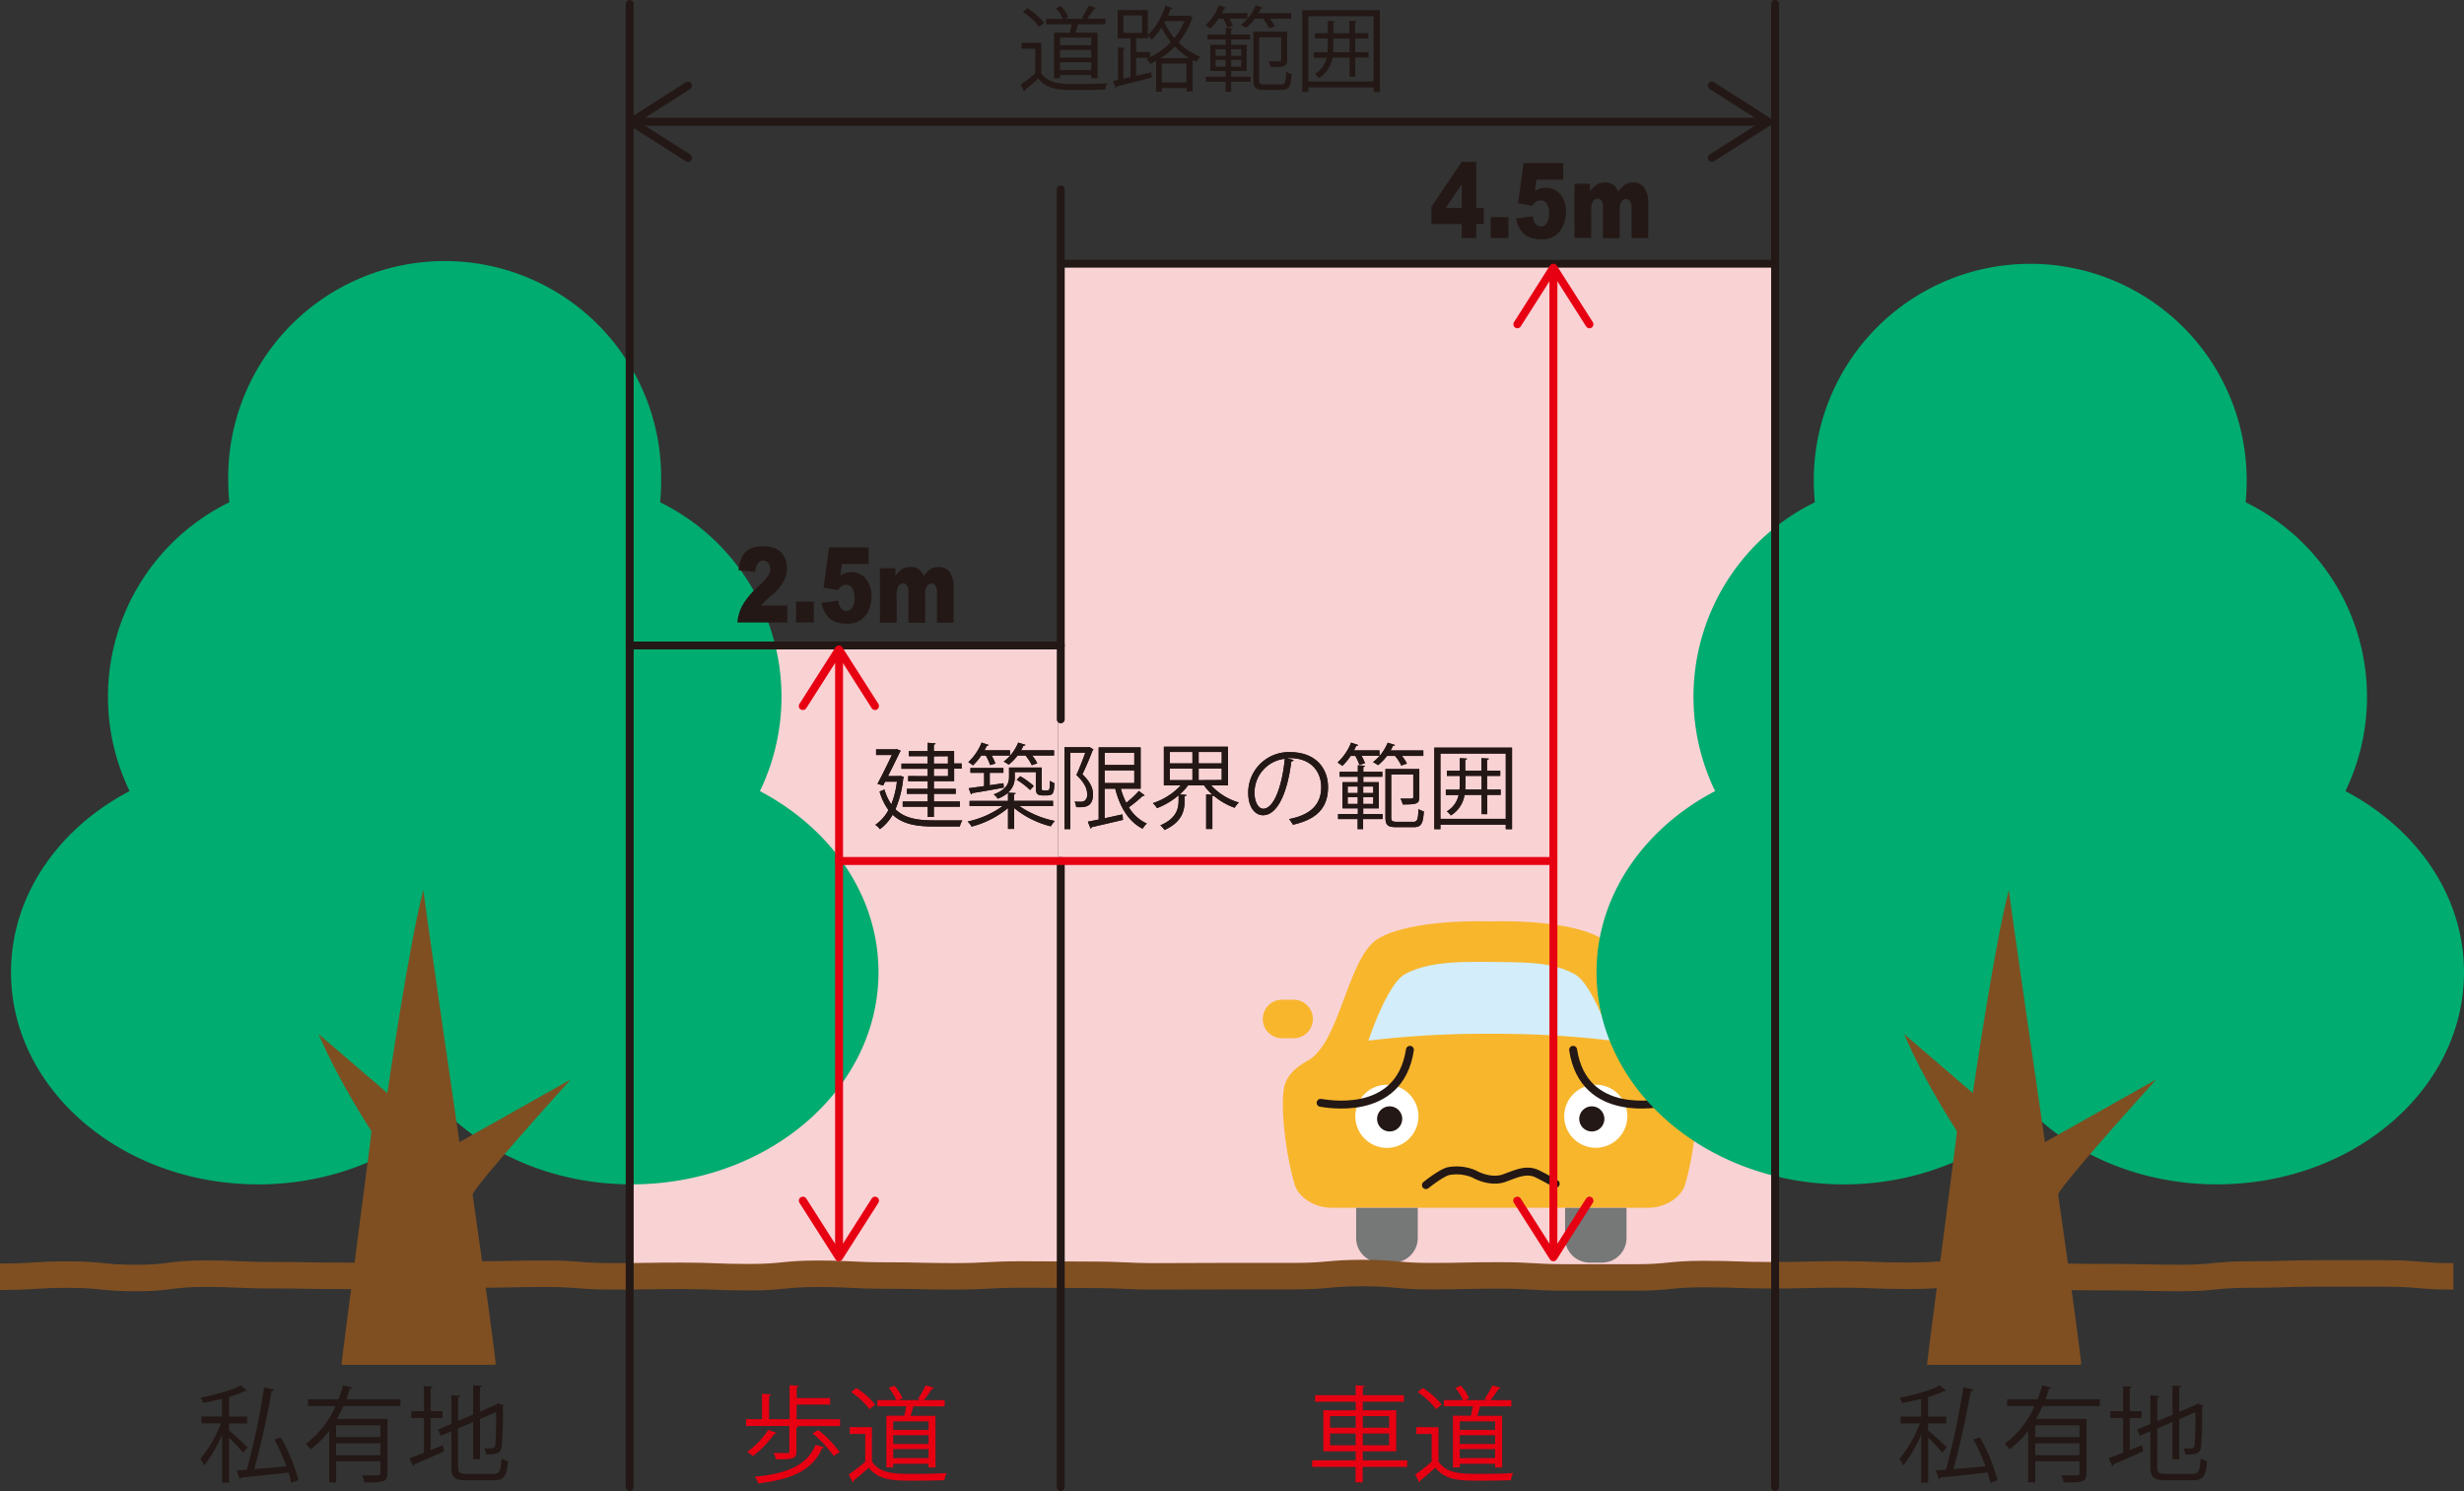<svg xmlns="http://www.w3.org/2000/svg" xmlns:xlink="http://www.w3.org/1999/xlink" viewBox="0 0 720 435.74"><rect x="0" y="0" width="720" height="435.74" fill="#333333" stroke="none"/><defs><style>.cls-1,.cls-10,.cls-13,.cls-15,.cls-9{fill:none;}.cls-2{fill:#f9d2d4;}.cls-3{clip-path:url(#clip-path);}.cls-4{fill:#f8b62d;}.cls-5{fill:#d3edfb;}.cls-6{fill:#767777;}.cls-7{fill:#fff;}.cls-8{fill:#231815;}.cls-15,.cls-9{stroke:#231815;}.cls-13,.cls-15,.cls-9{stroke-linecap:round;stroke-linejoin:round;}.cls-9{stroke-width:2.32px;}.cls-10{stroke:#7f4f21;stroke-miterlimit:10;stroke-width:7.74px;}.cls-11{fill:#00ac6f;}.cls-11,.cls-12{fill-rule:evenodd;}.cls-12{fill:#7f4f21;}.cls-13{stroke:#e60012;}.cls-13,.cls-15{stroke-width:2.32px;}.cls-14{fill:#e60012;}</style><clipPath id="clip-path" transform="translate(0 0)"><rect class="cls-1" width="720" height="441.94"/></clipPath></defs><g id="レイヤー_2" data-name="レイヤー 2"><g id="レイヤー_1-2" data-name="レイヤー 1"><g id="_7867fde0_02_02_004" data-name="7867fde0_02_02_004"><rect class="cls-2" x="183.24" y="188.64" width="125.96" height="183.55"/><rect class="cls-2" x="309.2" y="77.07" width="208.74" height="295.11"/><g class="cls-3"><path class="cls-4" d="M435.36,269.27c13.52-.36,27.29,1.33,33.15,5.38,8.34,6,10.53,28.57,19.21,34.79,1.13.82,5.67,2.68,7.4,7.08,1.93,4.93-.21,21.53-2.77,29.79-1,3.29-5.26,6.67-10.93,6.67H389.29c-5.67,0-9.91-3.38-10.93-6.67-2.56-8.26-4.7-24.86-2.77-29.79,1.73-4.4,6.26-6.26,7.4-7.08,8.68-6.22,10.87-28.83,19.2-34.79,5.87-4,19.64-5.74,33.17-5.38" transform="translate(0 0)"/><path class="cls-5" d="M435.36,302.12a283.1,283.1,0,0,1,35.47,2s-5.42-16.61-10.73-19.45c-6.44-3.45-13.45-3.45-24.74-3.55-10.21-.09-18.31.1-24.76,3.55-5.3,2.84-10.72,19.45-10.72,19.45a283.15,283.15,0,0,1,35.48-2" transform="translate(0 0)"/><path class="cls-6" d="M407.05,369h-3.58a7.19,7.19,0,0,1-7.19-7.19V353h18v8.81a7.19,7.19,0,0,1-7.19,7.19" transform="translate(0 0)"/><path class="cls-6" d="M468.09,369h-3.57a7.19,7.19,0,0,1-7.19-7.19V353h17.95v8.81a7.19,7.19,0,0,1-7.19,7.19" transform="translate(0 0)"/><path class="cls-4" d="M378,303.44h-3.36a5.64,5.64,0,0,1,0-11.28H378a5.64,5.64,0,0,1,0,11.28" transform="translate(0 0)"/><path class="cls-4" d="M496.64,303.44h-3.37a5.64,5.64,0,0,1,0-11.28h3.37a5.64,5.64,0,0,1,0,11.28" transform="translate(0 0)"/><path class="cls-7" d="M414.48,326.24a9.22,9.22,0,1,1-9.22-9.22,9.22,9.22,0,0,1,9.22,9.22" transform="translate(0 0)"/><path class="cls-7" d="M475.52,326.24A9.22,9.22,0,1,1,466.3,317a9.22,9.22,0,0,1,9.22,9.22" transform="translate(0 0)"/><path class="cls-8" d="M409.74,327a3.67,3.67,0,1,1-3.67-3.67,3.67,3.67,0,0,1,3.67,3.67" transform="translate(0 0)"/><path class="cls-8" d="M468.81,327a3.67,3.67,0,1,1-3.67-3.67,3.67,3.67,0,0,1,3.67,3.67" transform="translate(0 0)"/><path class="cls-9" d="M416.67,346.35s4.28-3.46,6.52-4.07a13,13,0,0,1,7.55.81c1.42.82,5.3,2.45,8.76,1.23s6.52-2.86,9.78-1.23,5.3,2.86,5.3,2.86" transform="translate(0 0)"/><path class="cls-9" d="M385.9,322.3c.61,0,23,4.9,26.09-15.49" transform="translate(0 0)"/><path class="cls-9" d="M485.77,322.3c-.62,0-23,4.9-26.09-15.49" transform="translate(0 0)"/><path class="cls-10" d="M0,373.13c10,0,10-.63,19.91-.63s10,1,19.91,1,10-1.27,19.91-1.27,10,.45,19.91.45,10,.18,19.91.18,10,.5,19.91.5,10-.89,19.91-.89,10-.22,19.91-.22,9.95.76,19.9.76,9.95-.15,19.9-.15,10,.4,19.91.4,9.95-1,19.9-1,10,.51,19.91.51,9.95.24,19.91.24,10-.54,19.9-.54,10,.09,19.92.09,10,.46,19.9.46,10-.07,19.91-.07,10,0,19.92,0,9.95-.9,19.91-.9,9.95.91,19.91.91,10-.22,19.92-.22,10,.6,19.91.6,10,0,19.92,0,10-1,19.92-1,10,.35,19.92.35,10-.24,19.92-.24,10,.39,19.91.39,10-.71,19.92-.71,10,1,19.91,1,10,.12,19.92.12,10,.24,19.93.24,10-1,19.93-1,10-.32,19.92-.32,10,0,19.94,0,10,.85,19.93.85" transform="translate(0 0)"/><path class="cls-11" d="M222.05,231.2a63.31,63.31,0,0,0-29.16-84.41c.21-2.12.31-4.28.31-6.44a63.26,63.26,0,1,0-126.51,0c0,2.16.12,4.32.33,6.44A63.28,63.28,0,0,0,37.87,231.2C17.56,241.84,3.78,260.87,3.23,282.83,2.39,317,34,345.38,73.89,346.12c22.33.41,42.51-7.95,56.08-21.41,13.23,13.12,32.75,21.42,54.53,21.42,39.88,0,72.2-27.74,72.2-62,0-22.4-13.88-42-34.65-52.93" transform="translate(0 0)"/><path class="cls-12" d="M166.8,315.45s-27.06,29.84-28.71,33.6c0,0,4.77,32.87,6.7,48.81v1h-45c0-1.3,8.75-67,8.75-68.27,0,0-9.58-14.55-15.43-28.37l20.07,17.23s6.31-43.48,10.53-59.35c.4,4.08,10.54,73.69,10.54,73.69Z" transform="translate(0 0)"/><path class="cls-11" d="M685.35,231.2a63.31,63.31,0,0,0-29.16-84.41c.21-2.12.31-4.28.31-6.44a63.25,63.25,0,1,0-126.5,0c0,2.16.11,4.32.32,6.44a63.28,63.28,0,0,0-29.15,84.41c-20.32,10.64-34.09,29.67-34.64,51.63-.84,34.21,30.78,62.55,70.66,63.29,22.33.41,42.51-7.95,56.08-21.41,13.23,13.12,32.75,21.42,54.53,21.42,39.88,0,72.2-27.74,72.2-62,0-22.4-13.88-42-34.65-52.93" transform="translate(0 0)"/><path class="cls-12" d="M630.1,315.45s-27.06,29.84-28.71,33.6c0,0,4.77,32.87,6.7,48.81v1h-45c0-1.3,8.75-67,8.75-68.27,0,0-9.58-14.55-15.43-28.37l20.07,17.23s6.31-43.48,10.53-59.35c.4,4.08,10.54,73.69,10.54,73.69Z" transform="translate(0 0)"/><line class="cls-9" x1="184" y1="1.16" x2="184" y2="434.58"/></g><line class="cls-9" x1="309.96" y1="251.62" x2="309.96" y2="434.58"/><g class="cls-3"><line class="cls-9" x1="518.7" y1="1.16" x2="518.7" y2="434.58"/></g><line class="cls-9" x1="309.96" y1="77.07" x2="518.7" y2="77.07"/><line class="cls-9" x1="184" y1="188.64" x2="309.96" y2="188.64"/><line class="cls-13" x1="245.18" y1="191.43" x2="245.18" y2="365.8"/><g class="cls-3"><path class="cls-14" d="M234,207.32a1.17,1.17,0,0,0,1.61-.36l9.55-15,9.55,15a1.16,1.16,0,0,0,1.6.36,1.17,1.17,0,0,0,.36-1.61l-10.53-16.53a1.18,1.18,0,0,0-1-.54,1.17,1.17,0,0,0-1,.54l-10.53,16.53a1.21,1.21,0,0,0-.18.63,1.17,1.17,0,0,0,.53,1" transform="translate(0 0)"/><path class="cls-14" d="M234,349.92a1.16,1.16,0,0,1,1.61.36l9.55,15,9.55-15a1.15,1.15,0,0,1,1.6-.36,1.16,1.16,0,0,1,.36,1.6l-10.53,16.53a1.16,1.16,0,0,1-1,.54,1.14,1.14,0,0,1-1-.54l-10.53-16.53a1.17,1.17,0,0,1,.35-1.6" transform="translate(0 0)"/><line class="cls-15" x1="186.14" y1="35.58" x2="515.14" y2="35.58"/><path class="cls-8" d="M202,46.74a1.18,1.18,0,0,0-.36-1.61l-15-9.55,15-9.54a1.16,1.16,0,1,0-1.25-2L183.89,34.6a1.19,1.19,0,0,0-.54,1,1.17,1.17,0,0,0,.54,1l16.53,10.53a1.12,1.12,0,0,0,.62.19,1.2,1.2,0,0,0,1-.54" transform="translate(0 0)"/><path class="cls-8" d="M499.25,46.74a1.18,1.18,0,0,1,.36-1.61l15-9.55-15-9.54a1.16,1.16,0,1,1,1.25-2L517.39,34.6a1.19,1.19,0,0,1,.54,1,1.17,1.17,0,0,1-.54,1L500.86,47.09a1.13,1.13,0,0,1-.63.19,1.18,1.18,0,0,1-1-.54" transform="translate(0 0)"/><line class="cls-13" x1="453.92" y1="79.87" x2="453.92" y2="365.79"/><path class="cls-14" d="M442.77,95.75a1.16,1.16,0,0,0,1.6-.36l9.55-15,9.55,15a1.15,1.15,0,0,0,1.6.36,1.17,1.17,0,0,0,.36-1.61L454.9,77.61a1.18,1.18,0,0,0-1-.53,1.16,1.16,0,0,0-1,.53L442.41,94.14a1.14,1.14,0,0,0-.18.63,1.16,1.16,0,0,0,.54,1" transform="translate(0 0)"/><path class="cls-14" d="M442.77,349.92a1.15,1.15,0,0,1,1.6.36l9.55,15,9.55-15a1.15,1.15,0,0,1,1.6-.36,1.16,1.16,0,0,1,.36,1.6L454.9,368.05a1.17,1.17,0,0,1-1,.54,1.14,1.14,0,0,1-1-.54l-10.53-16.53a1.09,1.09,0,0,1-.18-.62,1.16,1.16,0,0,1,.54-1" transform="translate(0 0)"/></g><path class="cls-8" d="M427.13,65.47h-8.87v-5l8.87-13.17h4.24V60.75h2.2v4.72h-2.2v4.09h-4.24Zm0-4.72v-6.9l-4.68,6.9Z" transform="translate(0 0)"/><path class="cls-8" d="M435.57,63.46h5.2v6.1h-5.2Z" transform="translate(0 0)"/><path class="cls-8" d="M445.21,47.66h11.56v4.86h-7.83l-.42,3.28a6.83,6.83,0,0,1,1.61-.71,5.4,5.4,0,0,1,1.57-.24,5.3,5.3,0,0,1,4.27,2,7.62,7.62,0,0,1,1.63,5,10.19,10.19,0,0,1-.84,4.07,6.56,6.56,0,0,1-2.39,3,7,7,0,0,1-4,1,9.26,9.26,0,0,1-3-.41,5.54,5.54,0,0,1-2.1-1.22,7,7,0,0,1-1.41-1.85,10.79,10.79,0,0,1-.89-2.57l4.92-.67a4.16,4.16,0,0,0,.84,2.25,2,2,0,0,0,1.56.77,2,2,0,0,0,1.68-1,5.09,5.09,0,0,0,.66-2.87,4.88,4.88,0,0,0-.67-2.87,2.11,2.11,0,0,0-1.78-.91,2.51,2.51,0,0,0-1.36.43,4.43,4.43,0,0,0-1.07,1.14l-4.15-.75Z" transform="translate(0 0)"/><path class="cls-8" d="M460.07,53.7h4.54V56a6.89,6.89,0,0,1,2-2.06,4.5,4.5,0,0,1,2.41-.61,3.86,3.86,0,0,1,2.4.67,4.79,4.79,0,0,1,1.45,2,7.82,7.82,0,0,1,2.09-2.11,4.42,4.42,0,0,1,2.33-.56,3.75,3.75,0,0,1,3.18,1.51,7.86,7.86,0,0,1,1.15,4.74v10h-4.88v-9a3.08,3.08,0,0,0-.33-1.6,1.43,1.43,0,0,0-1.22-.82,1.6,1.6,0,0,0-1.38.78,4.57,4.57,0,0,0-.52,2.49v8.19h-4.88V60.82a7.24,7.24,0,0,0-.09-1.42,2.05,2.05,0,0,0-.54-1,1.3,1.3,0,0,0-.9-.37,1.63,1.63,0,0,0-1.38.79,4.78,4.78,0,0,0-.54,2.6v8.1h-4.87Z" transform="translate(0 0)"/><path class="cls-8" d="M230.06,181.92h-14.6a13.18,13.18,0,0,1,1.52-5.09,23.52,23.52,0,0,1,4.77-5.62,15.65,15.65,0,0,0,2.74-3,3.92,3.92,0,0,0,.6-1.95,2.55,2.55,0,0,0-.6-1.71,1.84,1.84,0,0,0-1.48-.72,1.89,1.89,0,0,0-1.53.74,5.25,5.25,0,0,0-.79,2.58l-4.88-.49a11.39,11.39,0,0,1,1.06-4,5.33,5.33,0,0,1,2.15-2.21,8.1,8.1,0,0,1,3.86-.77,8.85,8.85,0,0,1,4,.73,5.25,5.25,0,0,1,2.25,2.25,7.09,7.09,0,0,1,.82,3.4,8.33,8.33,0,0,1-.94,3.82,14.75,14.75,0,0,1-3.41,4c-1,.85-1.64,1.44-2,1.78s-.72.78-1.16,1.33h7.6Z" transform="translate(0 0)"/><path class="cls-8" d="M232.62,175.82h5.19v6.1h-5.19Z" transform="translate(0 0)"/><path class="cls-8" d="M242.26,160h11.55v4.86H246l-.42,3.28a6.66,6.66,0,0,1,1.61-.71,5.4,5.4,0,0,1,1.57-.24,5.26,5.26,0,0,1,4.26,2,7.57,7.57,0,0,1,1.64,5,10.19,10.19,0,0,1-.84,4.07,6.56,6.56,0,0,1-2.39,3,7,7,0,0,1-4,1,9.26,9.26,0,0,1-3-.41,5.58,5.58,0,0,1-2.11-1.22,7.17,7.17,0,0,1-1.4-1.85,10.93,10.93,0,0,1-.9-2.57l4.93-.67a4.08,4.08,0,0,0,.83,2.25,2,2,0,0,0,1.57.77,2,2,0,0,0,1.68-1,5.09,5.09,0,0,0,.66-2.87,4.88,4.88,0,0,0-.67-2.87,2.09,2.09,0,0,0-1.78-.91,2.43,2.43,0,0,0-1.36.43,4.28,4.28,0,0,0-1.08,1.14l-4.14-.75Z" transform="translate(0 0)"/><path class="cls-8" d="M257.11,166.06h4.54v2.31a7.14,7.14,0,0,1,2-2.06,4.53,4.53,0,0,1,2.42-.61,3.86,3.86,0,0,1,2.4.67,4.87,4.87,0,0,1,1.45,2,7.82,7.82,0,0,1,2.09-2.11,4.41,4.41,0,0,1,2.32-.56,3.78,3.78,0,0,1,3.19,1.51,7.93,7.93,0,0,1,1.14,4.74v10h-4.87v-9a3.08,3.08,0,0,0-.33-1.6,1.43,1.43,0,0,0-1.22-.82,1.6,1.6,0,0,0-1.38.78,4.57,4.57,0,0,0-.52,2.49v8.19h-4.88v-8.74a6.32,6.32,0,0,0-.1-1.42,2,2,0,0,0-.53-1,1.26,1.26,0,0,0-.9-.37,1.63,1.63,0,0,0-1.38.79,4.78,4.78,0,0,0-.54,2.6v8.1h-4.88Z" transform="translate(0 0)"/><g class="cls-3"><path class="cls-8" d="M66.92,418.05c1.19.95,4.62,4.1,5.44,4.89l-1.31,1.62a57.62,57.62,0,0,0-4.13-4.43v13.15h-2v-14.1a37.88,37.88,0,0,1-5.26,9.09,13.11,13.11,0,0,0-1.13-1.93,35,35,0,0,0,6-10.37H58.88v-2h6v-5.2c-1.83.5-3.76.89-5.59,1.26a5.88,5.88,0,0,0-.68-1.56c4.25-.83,9.15-2.17,11.71-3.61l1.9,1.53a.46.46,0,0,1-.34.12.66.66,0,0,1-.24,0,29.35,29.35,0,0,1-4.74,1.75V414h5.32v2H66.92Zm15.14,2.05a50.69,50.69,0,0,1,5.13,12.51l-2.08.73c-.18-.85-.45-1.86-.79-3-5.17.59-10.52,1.17-13.88,1.47a.49.49,0,0,1-.43.43l-.83-2.51,2.94-.21a214.19,214.19,0,0,0,5.07-24.07l2.94.65c-.06.24-.37.42-.76.48-1.17,6.79-3.22,16.18-5.08,22.76,2.87-.22,6.15-.52,9.39-.8a56.81,56.81,0,0,0-3.52-7.86Z" transform="translate(0 0)"/><path class="cls-8" d="M117,410.93H100.36c-.59,1.28-1.23,2.53-1.93,3.76H113.2v15.9c0,2.6-1.22,2.66-6.7,2.66a7.9,7.9,0,0,0-.7-2.05c1.07,0,2.08,0,2.9,0,2.21,0,2.45,0,2.45-.67v-3.49H98.21v6.18h-2V418.11a25.88,25.88,0,0,1-5.48,5.48,13,13,0,0,0-1.37-1.65,27.43,27.43,0,0,0,8.68-11H90v-2h8.9a33.94,33.94,0,0,0,1.34-4.07l2.66.67c-.06.22-.3.34-.67.34-.31,1-.64,2-1,3.06H117ZM111.15,420v-3.43H98.21V420Zm-12.94,5.29h12.94v-3.49H98.21Z" transform="translate(0 0)"/><path class="cls-8" d="M125.84,423.77l3.55-1.41.39,1.78c-3.18,1.46-6.57,2.9-8.71,3.82a.53.53,0,0,1-.34.52l-1.07-2.32c1.17-.4,2.63-1,4.22-1.6V414.41h-3.7v-2h3.7v-7.31l2.57.18c0,.21-.21.34-.61.4v6.73h3.46v2h-3.46Zm8,4.89c0,1.68.4,2.08,2.54,2.08h7.8c1.83,0,2.14-.85,2.38-4.52a5.48,5.48,0,0,0,1.87.82c-.34,4.22-1,5.57-4.22,5.57h-7.89c-3.46,0-4.43-.77-4.43-4v-10.3l-3.09,1.31-.8-1.83,3.89-1.66v-8.37l2.56.18c0,.21-.21.37-.61.43v6.91l4.44-1.9v-8.53l2.53.15c0,.22-.18.37-.58.43v7.13l4.9-2.11.42-.34,1.69.61a.71.71,0,0,1-.31.34,110.59,110.59,0,0,1-.34,11.8c-.27,1.87-1.31,2.17-4.55,2.17a7.14,7.14,0,0,0-.49-1.83c.76.06,1.83.06,2.17.06.49,0,.83-.15,1-.89a96.22,96.22,0,0,0,.24-9.69l-4.71,2v11.74h-2V415.57l-4.44,1.9Z" transform="translate(0 0)"/><path class="cls-14" d="M232.75,414.78h12.72v2H233.33c-.06.18-.24.3-.61.39v7c0,2.23-1.1,2.32-6,2.32a7.55,7.55,0,0,0-.68-1.89c1.9.06,3.52.06,4,.06s.61-.16.61-.52v-7.4H218v-2h4.65v-7.4l2.66.18c0,.22-.18.37-.58.43v6.79h6v-9.91l2.69.18c0,.22-.18.37-.61.4v3.18h9.76v1.9h-9.76Zm-5.81,4a.58.58,0,0,1-.67.25,29,29,0,0,1-6.27,6.51,14.37,14.37,0,0,0-1.68-1.25,23,23,0,0,0,6.15-6.42Zm13.89,4.16c-.06.19-.25.28-.62.31-2.63,6.18-8.53,9.11-18.65,10.27a5.6,5.6,0,0,0-1-1.95c9.66-.89,15.35-3.46,17.74-9.3Zm2.75,2.57a32.4,32.4,0,0,0-6.15-6.6l1.65-1a31.27,31.27,0,0,1,6.27,6.48Z" transform="translate(0 0)"/><path class="cls-14" d="M254.78,417.1v10c2.39,3.64,6.76,3.64,12.26,3.64,3.31,0,7.19-.09,9.57-.24a7.68,7.68,0,0,0-.67,2.08c-2.11.09-5.47.15-8.5.15-6.3,0-10.49,0-13.58-3.79-1.49,1.34-3.11,2.72-4.43,3.76a.4.4,0,0,1-.28.49L248,430.93a54,54,0,0,0,4.83-3.73v-8.14H248.3v-2Zm-4.55-11.46a22.69,22.69,0,0,1,5.47,4.83l-1.62,1.37a22,22,0,0,0-5.38-5Zm8.77,8.1h5.23c.22-.86.43-1.87.58-2.78h-8.44v-1.78h5.54a13.51,13.51,0,0,0-2.21-3.54l1.59-.71a12.6,12.6,0,0,1,2.42,3.7l-1.13.55H269l-.79-.3a37,37,0,0,0,2.29-4l2.45.7c-.1.19-.31.28-.64.31a36,36,0,0,1-2.36,3.3h6.09V411h-9.15c-.21.82-.52,1.86-.82,2.78h7.28v15.07h-2.06v-1.06H261v1.06h-2Zm12.32,4.16v-2.51H261v2.51ZM261,419.43V422h10.33v-2.57Zm0,6.69h10.33v-2.6H261Z" transform="translate(0 0)"/><path class="cls-14" d="M411.19,426.77v1.92h-13v4.53h-2.08v-4.53H383.42v-1.92h12.72v-2.63h-9.45v-12h9.45v-2.48H384.28v-1.9h11.86v-2.9l2.69.18c0,.22-.18.37-.61.43v2.29h12v1.9h-12v2.48H408v12h-9.78v2.63Zm-22.51-12.91v3.4h7.46v-3.4Zm0,8.53h7.46v-3.45h-7.46Zm17.24-8.53h-7.7v3.4h7.7Zm0,8.53v-3.45h-7.7v3.45Z" transform="translate(0 0)"/><path class="cls-14" d="M420.34,417.1v10c2.39,3.64,6.76,3.64,12.26,3.64,3.31,0,7.19-.09,9.57-.24a7.68,7.68,0,0,0-.67,2.08c-2.11.09-5.47.15-8.5.15-6.3,0-10.49,0-13.58-3.79-1.5,1.34-3.11,2.72-4.43,3.76a.4.4,0,0,1-.28.49l-1.19-2.26a54,54,0,0,0,4.83-3.73v-8.14h-4.49v-2Zm-4.55-11.46a22.69,22.69,0,0,1,5.47,4.83l-1.62,1.37a21.87,21.87,0,0,0-5.39-5Zm8.77,8.1h5.23c.22-.86.43-1.87.58-2.78h-8.44v-1.78h5.54a13.51,13.51,0,0,0-2.21-3.54l1.59-.71a12.6,12.6,0,0,1,2.42,3.7l-1.13.55h6.45l-.79-.3a37,37,0,0,0,2.29-4l2.44.7c-.09.19-.3.28-.64.31a34,34,0,0,1-2.35,3.3h6.09V411h-9.15c-.21.82-.52,1.86-.82,2.78h7.27v15.07h-2.05v-1.06H426.55v1.06h-2Zm12.32,4.16v-2.51H426.55v2.51Zm-10.33,1.53V422h10.33v-2.57Zm0,6.69h10.33v-2.6H426.55Z" transform="translate(0 0)"/><path class="cls-8" d="M563.41,418.05c1.2.95,4.62,4.1,5.45,4.89l-1.32,1.62a55.68,55.68,0,0,0-4.13-4.43v13.15h-2v-14.1a38.21,38.21,0,0,1-5.26,9.09,15.16,15.16,0,0,0-1.13-1.93A35.46,35.46,0,0,0,561,416h-5.63v-2h6v-5.2c-1.84.5-3.76.89-5.6,1.26a5.83,5.83,0,0,0-.67-1.56c4.25-.83,9.14-2.17,11.71-3.61l1.9,1.53a.49.49,0,0,1-.34.12.72.72,0,0,1-.25,0,29.35,29.35,0,0,1-4.74,1.75V414h5.33v2h-5.33Zm15.14,2.05a50.75,50.75,0,0,1,5.14,12.51l-2.08.73c-.18-.85-.46-1.86-.8-3-5.16.59-10.51,1.17-13.88,1.47a.48.48,0,0,1-.43.43l-.82-2.51,2.93-.21a212,212,0,0,0,5.08-24.07l2.94.65c-.07.24-.37.42-.77.48-1.16,6.79-3.21,16.18-5.08,22.76,2.88-.22,6.15-.52,9.39-.8a56.81,56.81,0,0,0-3.52-7.86Z" transform="translate(0 0)"/><path class="cls-8" d="M613.51,410.93H596.85c-.58,1.28-1.22,2.53-1.93,3.76h14.77v15.9c0,2.6-1.22,2.66-6.69,2.66a7.58,7.58,0,0,0-.71-2.05c1.07,0,2.08,0,2.91,0,2.2,0,2.44,0,2.44-.67v-3.49H594.71v6.18h-2.05V418.11a25.84,25.84,0,0,1-5.47,5.48,13.12,13.12,0,0,0-1.38-1.65,27.45,27.45,0,0,0,8.69-11h-8v-2h8.9a35.9,35.9,0,0,0,1.35-4.07l2.66.67c-.06.22-.31.34-.68.34-.3,1-.64,2-1,3.06h15.87ZM607.64,420v-3.43H594.71V420Zm-12.93,5.29h12.93v-3.49H594.71Z" transform="translate(0 0)"/><path class="cls-8" d="M622.34,423.77l3.54-1.41.4,1.78c-3.18,1.46-6.58,2.9-8.71,3.82a.55.55,0,0,1-.34.52l-1.07-2.32c1.16-.4,2.63-1,4.22-1.6V414.41h-3.7v-2h3.7v-7.31l2.57.18c0,.21-.22.34-.61.4v6.73h3.45v2h-3.45Zm8,4.89c0,1.68.4,2.08,2.53,2.08h7.8c1.84,0,2.14-.85,2.39-4.52a5.43,5.43,0,0,0,1.86.82c-.33,4.22-1,5.57-4.22,5.57h-7.89c-3.45,0-4.43-.77-4.43-4v-10.3l-3.09,1.31-.79-1.83,3.88-1.66v-8.37L631,408c0,.21-.21.37-.61.43v6.91l4.43-1.9v-8.53l2.54.15c0,.22-.18.37-.58.43v7.13l4.89-2.11.43-.34,1.68.61a.62.62,0,0,1-.31.34,114.74,114.74,0,0,1-.33,11.8c-.28,1.87-1.32,2.17-4.56,2.17a6.76,6.76,0,0,0-.49-1.83c.77.06,1.84.06,2.17.06.49,0,.83-.15,1-.89a91.63,91.63,0,0,0,.25-9.69l-4.71,2v11.74h-2V415.57l-4.43,1.9Z" transform="translate(0 0)"/></g><path class="cls-8" d="M263.08,226.73l1.05.34a.55.55,0,0,1-.19.33,30.73,30.73,0,0,1-2.29,9.1c2.7,2.67,6.53,3.26,11.21,3.26,1,0,7,0,8.34,0a6,6,0,0,0-.73,1.78h-7.64c-5.1,0-9.07-.7-12-3.43a13.18,13.18,0,0,1-3.7,4.21,6.77,6.77,0,0,0-1.35-1.27,12.1,12.1,0,0,0,3.83-4.32,17.19,17.19,0,0,1-2.59-5.4l1.43-.59a14.79,14.79,0,0,0,2,4.32,26.37,26.37,0,0,0,1.64-6.62h-3.45l-.57,1.11-1.67-.46c1.4-2.59,3.07-6,4.21-8.45H256V219h5.67l.35-.09,1.16.49a2.16,2.16,0,0,1-.21.35c-.84,1.73-2.16,4.46-3.49,7.05h3.27Zm8,.1v-2.16h-7.66v-1.51h7.66V221h-5.53v-1.49h5.53v-2.43l2.3.17c0,.18-.17.32-.51.34v1.92h5.93v3.62H281v1.51h-2.19v3.65h-5.93v2.24h6.39V232h-6.39v2.24h7.61v1.51h-7.61v3h-1.79v-3h-7.31v-1.51h7.31V232H265v-1.46h6.1v-2.24h-5.72v-1.49Zm1.79-5.8v2.13H277V221Zm4.15,5.8v-2.16h-4.15v2.16Z" transform="translate(0 0)"/><path class="cls-8" d="M307.7,235.58h-9.82a28.19,28.19,0,0,0,10.36,4.35,7.85,7.85,0,0,0-1.19,1.56,27.42,27.42,0,0,1-10.71-5.34v6.1h-1.79v-6.1a27.37,27.37,0,0,1-10.63,5.42,8.07,8.07,0,0,0-1.16-1.48,27.18,27.18,0,0,0,10.2-4.51h-9.64v-1.51h11.23v-2.38a9.9,9.9,0,0,1-3,1.73,5.1,5.1,0,0,0-1.18-1.27c3.78-1.38,4.48-3.29,4.48-5.1v-2.73h9.56V230c0,.95,0,1,.59,1h.81c.92,0,.92-.11,1-2.84a3.8,3.8,0,0,0,1.27.68c-.08,2.75-.19,3.61-2.19,3.61h-1.27c-1.94,0-1.94-1-1.94-2.59v-4.23h-6.16v1.45a5.74,5.74,0,0,1-2,4.57l2.27.13c0,.19-.16.32-.51.38v1.89H307.7Zm-18.38-12a13.84,13.84,0,0,0-1.27-2.78h-1.32a17.47,17.47,0,0,1-2.43,2.89,8.26,8.26,0,0,0-1.36-.95,15.7,15.7,0,0,0,3.89-5.72l2.08.7a.56.56,0,0,1-.56.22c-.19.43-.43.89-.68,1.35h7.45v1.51h-5.37a13.46,13.46,0,0,1,1.11,2.35Zm4,6.59c-3.42.65-7,1.27-9.26,1.62a.42.42,0,0,1-.32.37l-.68-1.8,4.51-.62v-3.89h-4v-1.41h9.64v1.41h-4v3.64l4-.59Zm8.18-6.54a14,14,0,0,0-1.83-2.83h-2.32a14.68,14.68,0,0,1-2.6,2.67,11.44,11.44,0,0,0-1.45-.89,13.42,13.42,0,0,0,4.23-5.56l2.11.65q-.08.24-.57.24c-.21.46-.46.92-.72,1.38H308v1.51h-6.4a11.62,11.62,0,0,1,1.51,2.29Zm-3.37,3.22a22.33,22.33,0,0,1,3.94,2.86L301,230.88a22.66,22.66,0,0,0-3.91-3Z" transform="translate(0 0)"/><path class="cls-8" d="M318.31,218.3l1.21.73a.61.61,0,0,1-.24.24c-.78,2.08-1.92,4.83-3,7,2.3,2.21,3.1,4.08,3.1,5.86,0,3.94-2.62,3.83-4.91,3.75a4.19,4.19,0,0,0-.46-1.62c.73.05,1.43.05,1.95.05a2.79,2.79,0,0,0,1-.29,2.15,2.15,0,0,0,.71-1.89c0-.87-.06-2.76-3.13-5.64.94-2.06,1.91-4.62,2.59-6.51h-4.38V242.3h-1.7V218.38H318Zm9.2,12.2a21.67,21.67,0,0,0,1.6,4.11,31.07,31.07,0,0,0,3.69-3.46l1.68,1.3a.61.61,0,0,1-.54.13,41.81,41.81,0,0,1-4.08,3.35,12,12,0,0,0,5.24,4.75,6.9,6.9,0,0,0-1.22,1.51c-4.07-2.05-6.64-6.31-8-11.69h-3.1v8.64L328,238l.14,1.61c-3.35.79-6.91,1.63-9.13,2.11a.51.51,0,0,1-.35.41l-.78-2c.89-.17,2-.38,3.16-.63V218.41h12.26V230.5ZM331.45,220h-8.66v3.56h8.66Zm-8.66,5.13v3.72h8.66v-3.72Z" transform="translate(0 0)"/><path class="cls-8" d="M358.85,229.53h-4.94a17.7,17.7,0,0,0,8.1,5,7,7,0,0,0-1.24,1.54,19.75,19.75,0,0,1-6.16-3.56.54.54,0,0,1-.35.13v9.62h-1.81V232.15l1.84.11a15.7,15.7,0,0,1-2.46-2.73h-4.67a16.82,16.82,0,0,1-2.46,2.65l2,.13c0,.19-.19.33-.54.35v1.25c0,2.78-.59,6.26-5.89,8.66a5.81,5.81,0,0,0-1.21-1.37c4.89-2.08,5.34-5.08,5.34-7.35v-1.43a21.68,21.68,0,0,1-6.31,3.75,7.46,7.46,0,0,0-1.22-1.45,19.4,19.4,0,0,0,8.16-5.19h-4.94V218.22h18.73Zm-17-9.77v3.35h6.59v-3.35Zm0,4.83V228h6.59v-3.37ZM357,223.11v-3.35h-6.75v3.35Zm0,4.85v-3.37h-6.75V228Z" transform="translate(0 0)"/><path class="cls-8" d="M378,222.11a.71.71,0,0,1-.68.43c-1,8.4-3.78,15.71-8.26,15.71-2.27,0-4.32-2.26-4.32-6.53a11.85,11.85,0,0,1,12.15-11.91c7.8,0,11.17,4.94,11.17,10.21,0,6.42-3.72,9.53-10.25,11a11.75,11.75,0,0,0-1.14-1.65c6.21-1.18,9.4-4.21,9.4-9.31,0-4.45-2.86-8.51-9.18-8.51a6.84,6.84,0,0,0-.81.06Zm-2.6-.35a9.93,9.93,0,0,0-8.82,9.91c0,2.88,1.24,4.69,2.53,4.69C372.4,236.36,374.75,229.15,375.42,221.76Z" transform="translate(0 0)"/><path class="cls-8" d="M397.23,223.54a15.6,15.6,0,0,0-1.19-2.62h-1.37a18.08,18.08,0,0,1-2.43,2.91,16.76,16.76,0,0,0-1.38-1,15.71,15.71,0,0,0,3.94-5.8l2.08.7a.56.56,0,0,1-.56.22c-.22.46-.44.89-.68,1.35h7.45v1.59h-5.24a11.79,11.79,0,0,1,1,2.16Zm1.11,12.69v1.67H404v1.46h-5.69v2.94h-1.59v-2.94H391V237.9h5.78v-1.67h-4.49v-7.64h4.49V227h-5.32v-1.43h5.32v-1.91l2.07.13c0,.19-.16.32-.48.35v1.43h5.56V227h-5.56v1.6h4.53v7.64Zm-4.54-6.37v1.91h2.95v-1.91Zm0,5.1h2.95v-2H393.8Zm7.48-5.1h-2.94v1.91h2.94Zm0,5.1v-2h-2.94v2Zm8.18-11.23a12.42,12.42,0,0,0-1.81-2.81h-2.37a14.66,14.66,0,0,1-2.62,2.7,9,9,0,0,0-1.46-.89,13.46,13.46,0,0,0,4.29-5.67l2.11.65q-.08.24-.57.24a11.2,11.2,0,0,1-.7,1.38h9.58v1.59h-6.26a12.05,12.05,0,0,1,1.46,2.24Zm-2.94,15.14c0,1.06.27,1.3,1.62,1.3H413c1.16,0,1.38-.65,1.49-3.73a4.91,4.91,0,0,0,1.56.68c-.21,3.56-.73,4.61-2.94,4.61H408c-2.43,0-3.16-.53-3.16-2.86V224.75h9.89V233c0,1.94-.84,2.1-4.84,2.1a6.33,6.33,0,0,0-.65-1.7c.82,0,1.52,0,2.08,0,1.49,0,1.65,0,1.65-.46v-6.59h-6.45Z" transform="translate(0 0)"/><path class="cls-8" d="M419.12,218.49h22.71v23.84H440V241H420.9v1.32h-1.78Zm1.78,20.82H440V220.22H420.9Zm17.61-8.56v1.56h-3.92v5.62h-1.65v-5.62h-5a8.49,8.49,0,0,1-4,6,5.23,5.23,0,0,0-1.16-1.19,7.36,7.36,0,0,0,3.45-4.78h-3.75v-1.56h4c.05-.68.08-1.41.08-2.11v-1.91h-3.76v-1.54h3.76v-3.65l2.1.13c0,.19-.16.3-.51.36v3.16h4.72v-3.65l2.16.13c0,.19-.16.33-.51.36v3.16h3.86v1.54h-3.86v4Zm-10.29-2.08c0,.7,0,1.4-.08,2.08h4.8v-4h-4.72Z" transform="translate(0 0)"/><path class="cls-8" d="M263.08,226.73l1.05.34a.55.55,0,0,1-.19.33,30.73,30.73,0,0,1-2.29,9.1c2.7,2.67,6.53,3.26,11.21,3.26,1,0,7,0,8.34,0a6,6,0,0,0-.73,1.78h-7.64c-5.1,0-9.07-.7-12-3.43a13.18,13.18,0,0,1-3.7,4.21,6.77,6.77,0,0,0-1.35-1.27,12.1,12.1,0,0,0,3.83-4.32,17.19,17.19,0,0,1-2.59-5.4l1.43-.59a14.79,14.79,0,0,0,2,4.32,26.37,26.37,0,0,0,1.64-6.62h-3.45l-.57,1.11-1.67-.46c1.4-2.59,3.07-6,4.21-8.45H256V219h5.67l.35-.09,1.16.49a2.16,2.16,0,0,1-.21.35c-.84,1.73-2.16,4.46-3.49,7.05h3.27Zm8,.1v-2.16h-7.66v-1.51h7.66V221h-5.53v-1.49h5.53v-2.43l2.3.17c0,.18-.17.32-.51.34v1.92h5.93v3.62H281v1.51h-2.19v3.65h-5.93v2.24h6.39V232h-6.39v2.24h7.61v1.51h-7.61v3h-1.79v-3h-7.31v-1.51h7.31V232H265v-1.46h6.1v-2.24h-5.72v-1.49Zm1.79-5.8v2.13H277V221Zm4.15,5.8v-2.16h-4.15v2.16Z" transform="translate(0 0)"/><path class="cls-8" d="M307.7,235.58h-9.82a28.19,28.19,0,0,0,10.36,4.35,7.85,7.85,0,0,0-1.19,1.56,27.42,27.42,0,0,1-10.71-5.34v6.1h-1.79v-6.1a27.37,27.37,0,0,1-10.63,5.42,8.07,8.07,0,0,0-1.16-1.48,27.18,27.18,0,0,0,10.2-4.51h-9.64v-1.51h11.23v-2.38a9.9,9.9,0,0,1-3,1.73,5.1,5.1,0,0,0-1.18-1.27c3.78-1.38,4.48-3.29,4.48-5.1v-2.73h9.56V230c0,.95,0,1,.59,1h.81c.92,0,.92-.11,1-2.84a3.8,3.8,0,0,0,1.27.68c-.08,2.75-.19,3.61-2.19,3.61h-1.27c-1.94,0-1.94-1-1.94-2.59v-4.23h-6.16v1.45a5.74,5.74,0,0,1-2,4.57l2.27.13c0,.19-.16.32-.51.38v1.89H307.7Zm-18.38-12a13.84,13.84,0,0,0-1.27-2.78h-1.32a17.47,17.47,0,0,1-2.43,2.89,8.26,8.26,0,0,0-1.36-.95,15.7,15.7,0,0,0,3.89-5.72l2.08.7a.56.56,0,0,1-.56.22c-.19.43-.43.89-.68,1.35h7.45v1.51h-5.37a13.46,13.46,0,0,1,1.11,2.35Zm4,6.59c-3.42.65-7,1.27-9.26,1.62a.42.42,0,0,1-.32.37l-.68-1.8,4.51-.62v-3.89h-4v-1.41h9.64v1.41h-4v3.64l4-.59Zm8.18-6.54a14,14,0,0,0-1.83-2.83h-2.32a14.68,14.68,0,0,1-2.6,2.67,11.44,11.44,0,0,0-1.45-.89,13.42,13.42,0,0,0,4.23-5.56l2.11.65q-.08.24-.57.24c-.21.46-.46.92-.72,1.38H308v1.51h-6.4a11.62,11.62,0,0,1,1.51,2.29Zm-3.37,3.22a22.33,22.33,0,0,1,3.94,2.86L301,230.88a22.66,22.66,0,0,0-3.91-3Z" transform="translate(0 0)"/><path class="cls-8" d="M318.31,218.3l1.21.73a.61.61,0,0,1-.24.24c-.78,2.08-1.92,4.83-3,7,2.3,2.21,3.1,4.08,3.1,5.86,0,3.94-2.62,3.83-4.91,3.75a4.19,4.19,0,0,0-.46-1.62c.73.05,1.43.05,1.95.05a2.79,2.79,0,0,0,1-.29,2.15,2.15,0,0,0,.71-1.89c0-.87-.06-2.76-3.13-5.64.94-2.06,1.91-4.62,2.59-6.51h-4.38V242.3h-1.7V218.38H318Zm9.2,12.2a21.67,21.67,0,0,0,1.6,4.11,31.07,31.07,0,0,0,3.69-3.46l1.68,1.3a.61.61,0,0,1-.54.13,41.81,41.81,0,0,1-4.08,3.35,12,12,0,0,0,5.24,4.75,6.9,6.9,0,0,0-1.22,1.51c-4.07-2.05-6.64-6.31-8-11.69h-3.1v8.64L328,238l.14,1.61c-3.35.79-6.91,1.63-9.13,2.11a.51.51,0,0,1-.35.41l-.78-2c.89-.17,2-.38,3.16-.63V218.41h12.26V230.5ZM331.45,220h-8.66v3.56h8.66Zm-8.66,5.13v3.72h8.66v-3.72Z" transform="translate(0 0)"/><path class="cls-8" d="M358.85,229.53h-4.94a17.7,17.7,0,0,0,8.1,5,7,7,0,0,0-1.24,1.54,19.75,19.75,0,0,1-6.16-3.56.54.54,0,0,1-.35.13v9.62h-1.81V232.15l1.84.11a15.7,15.7,0,0,1-2.46-2.73h-4.67a16.82,16.82,0,0,1-2.46,2.65l2,.13c0,.19-.19.33-.54.35v1.25c0,2.78-.59,6.26-5.89,8.66a5.81,5.81,0,0,0-1.21-1.37c4.89-2.08,5.34-5.08,5.34-7.35v-1.43a21.68,21.68,0,0,1-6.31,3.75,7.46,7.46,0,0,0-1.22-1.45,19.4,19.4,0,0,0,8.16-5.19h-4.94V218.22h18.73Zm-17-9.77v3.35h6.59v-3.35Zm0,4.83V228h6.59v-3.37ZM357,223.11v-3.35h-6.75v3.35Zm0,4.85v-3.37h-6.75V228Z" transform="translate(0 0)"/><path class="cls-8" d="M378,222.11a.71.71,0,0,1-.68.43c-1,8.4-3.78,15.71-8.26,15.71-2.27,0-4.32-2.26-4.32-6.53a11.85,11.85,0,0,1,12.15-11.91c7.8,0,11.17,4.94,11.17,10.21,0,6.42-3.72,9.53-10.25,11a11.75,11.75,0,0,0-1.14-1.65c6.21-1.18,9.4-4.21,9.4-9.31,0-4.45-2.86-8.51-9.18-8.51a6.84,6.84,0,0,0-.81.06Zm-2.6-.35a9.93,9.93,0,0,0-8.82,9.91c0,2.88,1.24,4.69,2.53,4.69C372.4,236.36,374.75,229.15,375.42,221.76Z" transform="translate(0 0)"/><path class="cls-8" d="M397.23,223.54a15.6,15.6,0,0,0-1.19-2.62h-1.37a18.08,18.08,0,0,1-2.43,2.91,16.76,16.76,0,0,0-1.38-1,15.71,15.71,0,0,0,3.94-5.8l2.08.7a.56.56,0,0,1-.56.22c-.22.46-.44.89-.68,1.35h7.45v1.59h-5.24a11.79,11.79,0,0,1,1,2.16Zm1.11,12.69v1.67H404v1.46h-5.69v2.94h-1.59v-2.94H391V237.9h5.78v-1.67h-4.49v-7.64h4.49V227h-5.32v-1.43h5.32v-1.91l2.07.13c0,.19-.16.32-.48.35v1.43h5.56V227h-5.56v1.6h4.53v7.64Zm-4.54-6.37v1.91h2.95v-1.91Zm0,5.1h2.95v-2H393.8Zm7.48-5.1h-2.94v1.91h2.94Zm0,5.1v-2h-2.94v2Zm8.18-11.23a12.42,12.42,0,0,0-1.81-2.81h-2.37a14.66,14.66,0,0,1-2.62,2.7,9,9,0,0,0-1.46-.89,13.46,13.46,0,0,0,4.29-5.67l2.11.65q-.08.24-.57.24a11.2,11.2,0,0,1-.7,1.38h9.58v1.59h-6.26a12.05,12.05,0,0,1,1.46,2.24Zm-2.94,15.14c0,1.06.27,1.3,1.62,1.3H413c1.16,0,1.38-.65,1.49-3.73a4.91,4.91,0,0,0,1.56.68c-.21,3.56-.73,4.61-2.94,4.61H408c-2.43,0-3.16-.53-3.16-2.86V224.75h9.89V233c0,1.94-.84,2.1-4.84,2.1a6.33,6.33,0,0,0-.65-1.7c.82,0,1.52,0,2.08,0,1.49,0,1.65,0,1.65-.46v-6.59h-6.45Z" transform="translate(0 0)"/><path class="cls-8" d="M419.12,218.49h22.71v23.84H440V241H420.9v1.32h-1.78Zm1.78,20.82H440V220.22H420.9Zm17.61-8.56v1.56h-3.92v5.62h-1.65v-5.62h-5a8.49,8.49,0,0,1-4,6,5.23,5.23,0,0,0-1.16-1.19,7.36,7.36,0,0,0,3.45-4.78h-3.75v-1.56h4c.05-.68.08-1.41.08-2.11v-1.91h-3.76v-1.54h3.76v-3.65l2.1.13c0,.19-.16.3-.51.36v3.16h4.72v-3.65l2.16.13c0,.19-.16.33-.51.36v3.16h3.86v1.54h-3.86v4Zm-10.29-2.08c0,.7,0,1.4-.08,2.08h4.8v-4h-4.72Z" transform="translate(0 0)"/><line class="cls-13" x1="245.18" y1="251.62" x2="453.92" y2="251.62"/><line class="cls-9" x1="309.96" y1="55.34" x2="309.96" y2="210.24"/><g class="cls-3"><path class="cls-8" d="M304.25,12.52v8.83c2.1,3.21,6,3.21,10.82,3.21,2.92,0,6.35-.08,8.45-.21a6.66,6.66,0,0,0-.59,1.83c-1.86.08-4.83.14-7.51.14-5.56,0-9.26,0-12-3.35-1.33,1.19-2.76,2.4-3.92,3.32a.35.35,0,0,1-.24.43l-1-2a46.81,46.81,0,0,0,4.26-3.29V14.25h-4V12.52Zm-4-10.12a20.18,20.18,0,0,1,4.84,4.26l-1.43,1.22a19.31,19.31,0,0,0-4.76-4.4ZM308,9.55h4.62c.19-.76.38-1.65.51-2.46h-7.45V5.53h4.89a12,12,0,0,0-2-3.13L310,1.78A11,11,0,0,1,312.13,5l-1,.49h5.7l-.7-.27a32.37,32.37,0,0,0,2-3.54l2.16.62c-.08.16-.27.24-.57.27a28.52,28.52,0,0,1-2.08,2.92H323V7.09H315c-.18.73-.46,1.65-.72,2.46h6.42V22.86h-1.81v-.94h-9.12v.94H308Zm10.88,3.67V11h-9.12v2.21Zm-9.12,1.35v2.27h9.12V14.57Zm0,5.91h9.12V18.19h-9.12Z" transform="translate(0 0)"/><path class="cls-8" d="M347.35,4.48l1.19.56c0,.14-.16.22-.24.3a21.45,21.45,0,0,1-3.91,7.05,18.5,18.5,0,0,0,6.37,4.21,6.21,6.21,0,0,0-1.14,1.48c-.37-.16-.75-.35-1.13-.54v9.18h-1.75v-1h-7.21V26.8h-1.71v-9a17.24,17.24,0,0,1-1.72.86A6.33,6.33,0,0,0,335,17.22l.75-.32H332v5.23l4.4-1,.16,1.53c-3.75,1-7.72,2-10.23,2.6a.46.46,0,0,1-.35.4l-.76-2,1.46-.32V13.87l2.05.16c0,.16-.16.3-.48.35V23l2.1-.49V11.22h-3.75V2.94h8.8v7.37a21.1,21.1,0,0,0,5.11-8.62l2.13.65a.51.51,0,0,1-.57.24c-.24.66-.51,1.33-.78,2H347Zm-19.08,0V9.61h5.45V4.53Zm7.8,10.74v1.49a20.63,20.63,0,0,0,6.07-4.45,24.44,24.44,0,0,1-2.75-4.19,18.24,18.24,0,0,1-2.81,3.48,11,11,0,0,0-1.16-1v.64H332v4ZM347.49,17a21,21,0,0,1-4.18-3.41A24.16,24.16,0,0,1,339.2,17Zm-8,7.07h7.21V18.57h-7.21Zm.75-17.47a20.55,20.55,0,0,0,2.92,4.51,18.17,18.17,0,0,0,2.91-4.94h-5.58Z" transform="translate(0 0)"/><path class="cls-8" d="M358.64,8.07a17.39,17.39,0,0,0-1.19-2.62h-1.38a18,18,0,0,1-2.43,2.91,13.93,13.93,0,0,0-1.38-1,15.85,15.85,0,0,0,3.95-5.8l2.07.7a.56.56,0,0,1-.56.21c-.22.46-.44.9-.68,1.35h7.45v1.6h-5.23a11.39,11.39,0,0,1,1,2.16Zm1.1,12.69v1.67h5.7v1.46h-5.7v2.94h-1.59V23.89h-5.78V22.43h5.78V20.76h-4.48V13.11h4.48V11.52h-5.32V10.09h5.32V8.17l2.08.14c0,.19-.16.32-.49.35v1.43h5.56v1.43h-5.56v1.59h4.54v7.65Zm-4.53-6.38V16.3h2.94V14.38Zm0,5.11h2.94v-2h-2.94Zm7.48-5.11h-2.95V16.3h2.95Zm0,5.11v-2h-2.95v2Zm8.17-11.23a12.69,12.69,0,0,0-1.8-2.81h-2.38a14.66,14.66,0,0,1-2.62,2.7,9,9,0,0,0-1.46-.89,13.54,13.54,0,0,0,4.3-5.67l2.1.65c-.05.16-.24.24-.56.24a10.51,10.51,0,0,1-.71,1.37h9.59v1.6h-6.27a11.56,11.56,0,0,1,1.46,2.24ZM367.92,23.4c0,1.05.27,1.3,1.62,1.3h4.84c1.16,0,1.37-.65,1.48-3.73a5,5,0,0,0,1.57.68c-.22,3.56-.73,4.61-2.95,4.61h-5.07c-2.43,0-3.16-.54-3.16-2.86V9.28h9.88v8.24c0,1.94-.84,2.1-4.83,2.1a7.08,7.08,0,0,0-.65-1.7c.81,0,1.51,0,2.08,0,1.48,0,1.65,0,1.65-.46V10.9h-6.46Z" transform="translate(0 0)"/><path class="cls-8" d="M380.52,3h22.71V26.86h-1.86V25.53H382.31v1.33h-1.79Zm1.79,20.81h19.06V4.74H382.31Zm17.6-8.56v1.57H396v5.61h-1.65V16.84h-5a8.49,8.49,0,0,1-4,6,5.5,5.5,0,0,0-1.17-1.19,7.37,7.37,0,0,0,3.46-4.78h-3.75V15.27h4c.05-.67.08-1.4.08-2.1V11.25h-3.75V9.71H388V6.07l2.11.13c0,.19-.17.3-.52.35V9.71h4.73V6.07l2.16.13c0,.19-.17.33-.51.35V9.71h3.86v1.54H396v4ZM389.62,13.2c0,.7,0,1.4-.08,2.07h4.81v-4h-4.73Z" transform="translate(0 0)"/></g></g></g></g></svg>